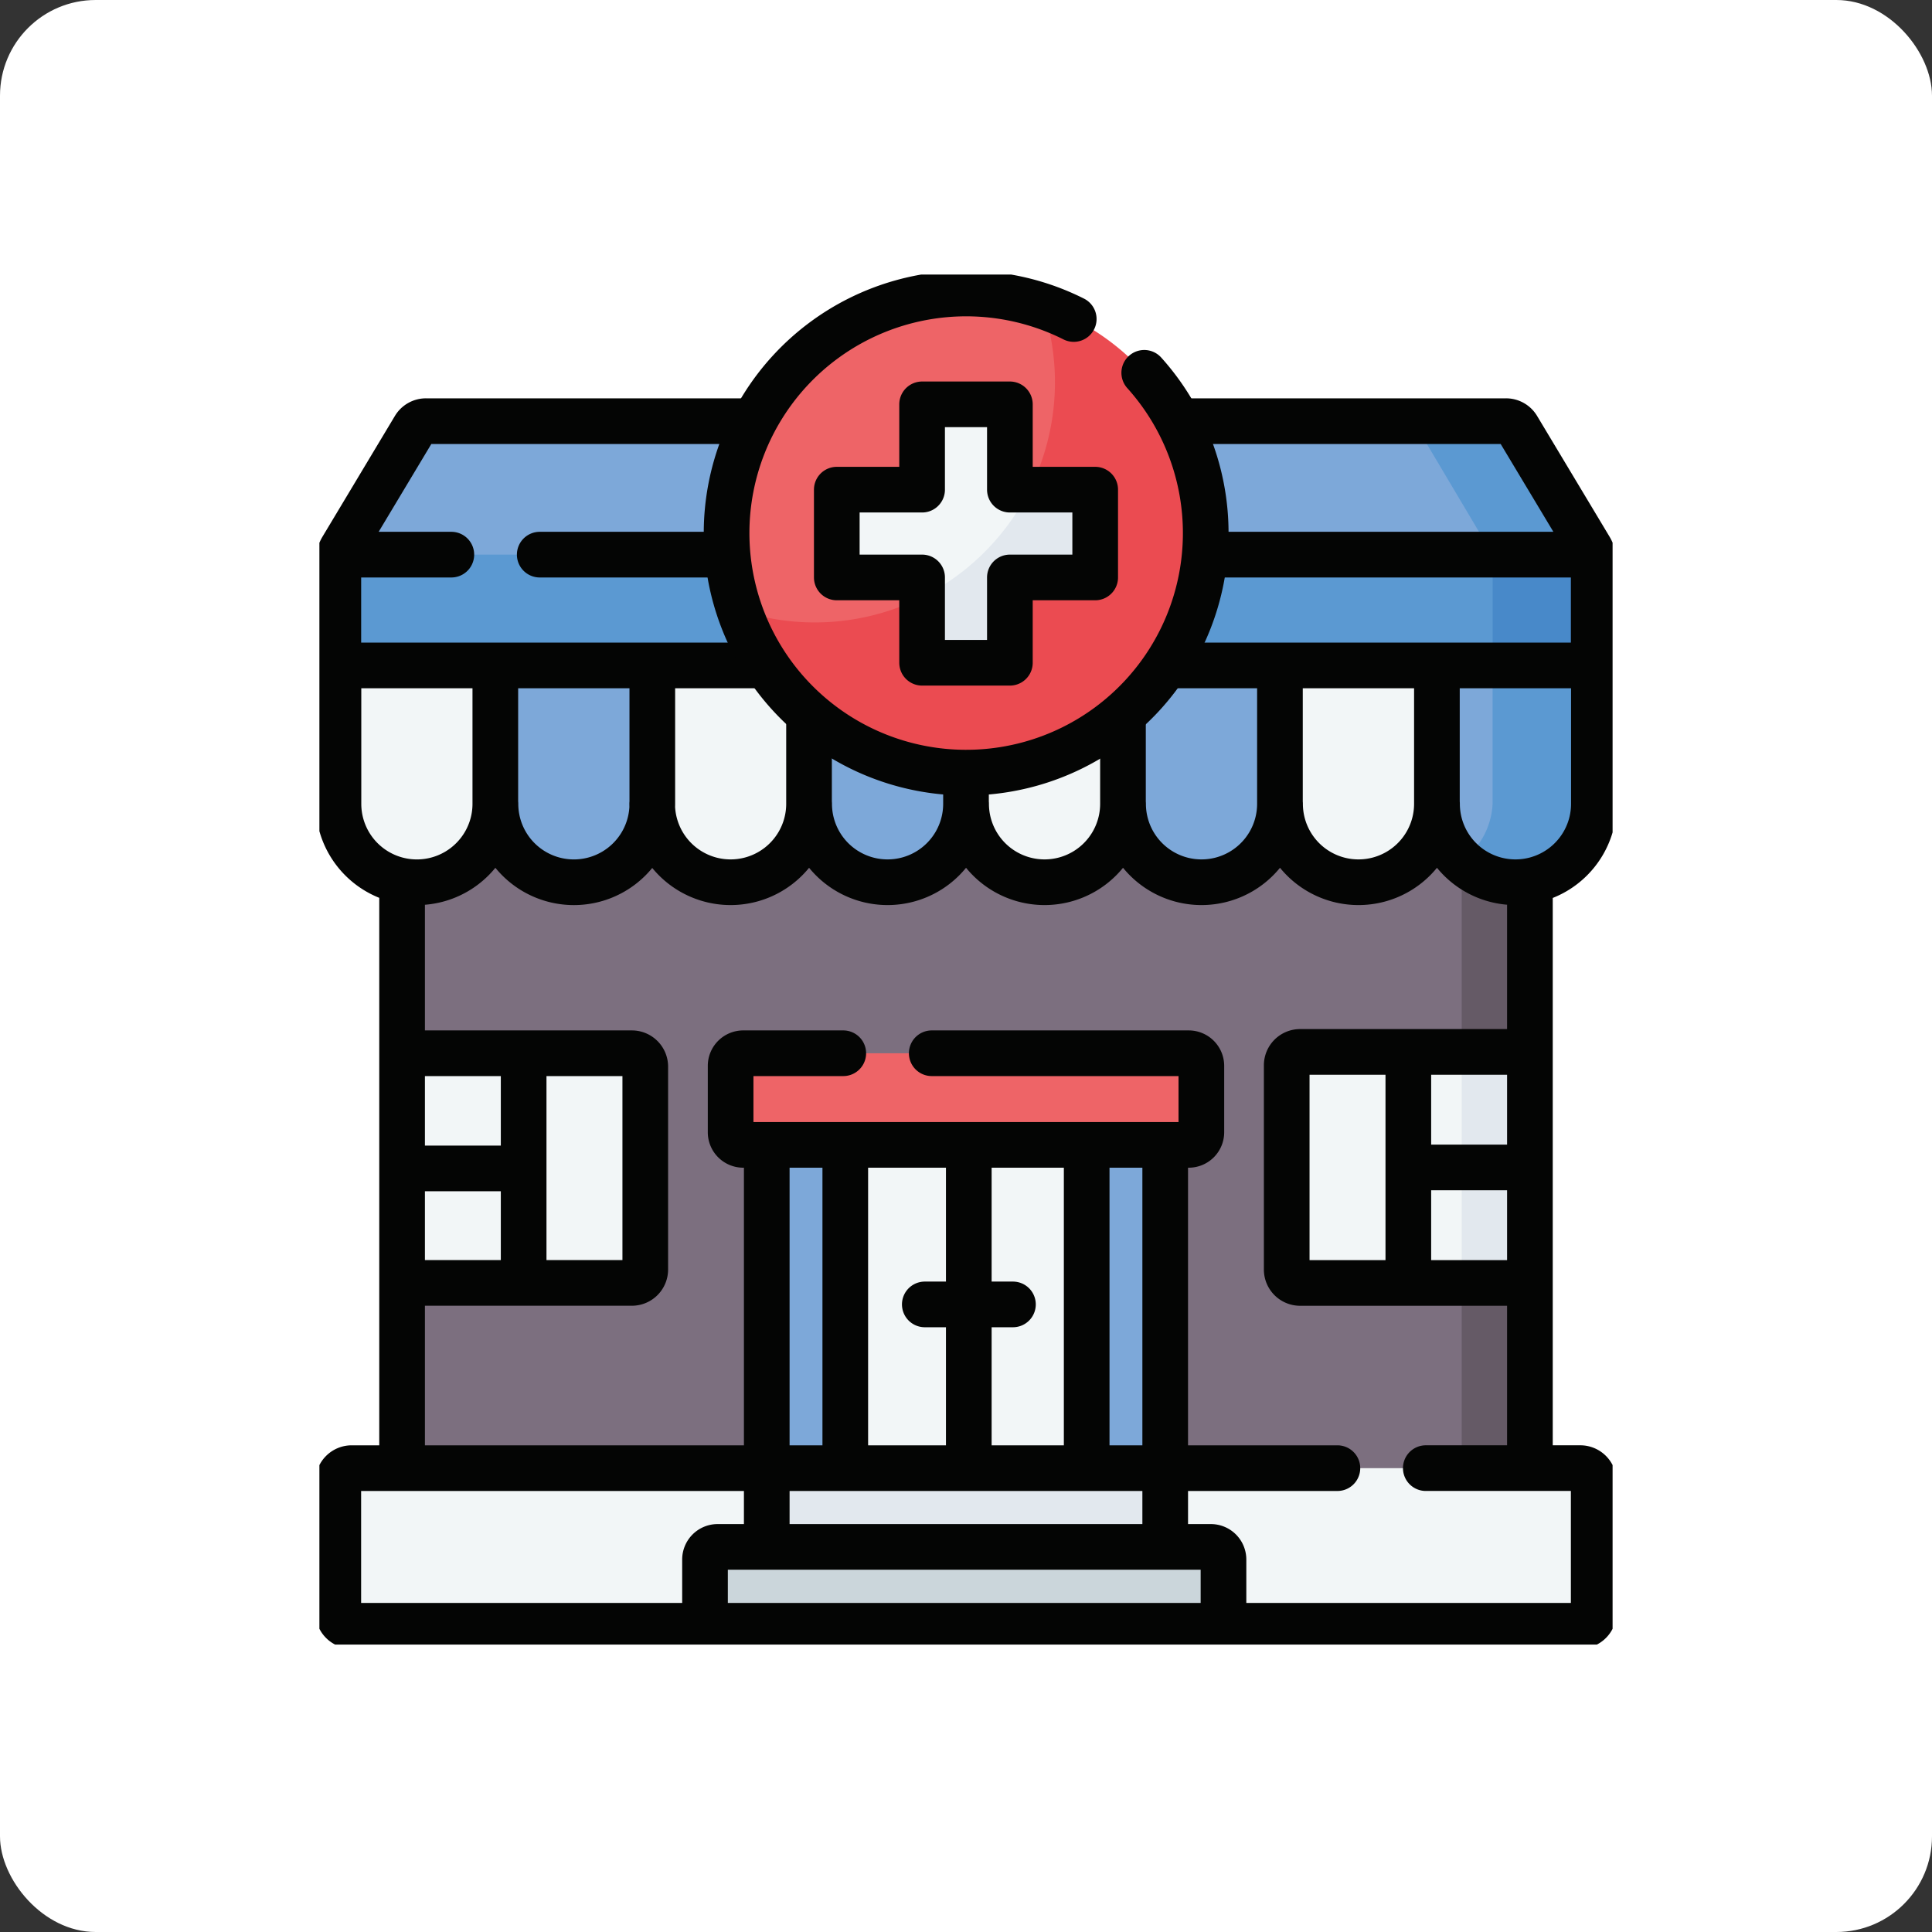 <?xml version="1.0" encoding="UTF-8"?>
<svg xmlns="http://www.w3.org/2000/svg" xmlns:xlink="http://www.w3.org/1999/xlink" width="101" height="101" viewBox="0 0 101 101">
  <rect x="0" y="0" width="101" height="101" fill="#333333" stroke="none"/>
  <defs>
    <clipPath id="clip-path">
      <rect id="Rectangle_4083" data-name="Rectangle 4083" width="67.605" height="71.621" fill="none"></rect>
    </clipPath>
  </defs>
  <g id="Pharmacies" transform="translate(-5793 -10019)">
    <rect id="Rectangle_4088" data-name="Rectangle 4088" width="101" height="101" rx="5" transform="translate(5793 10019)" fill="#fff"></rect>
    <g id="Groupe_39526" data-name="Groupe 39526" transform="translate(5809.697 10033.354)">
      <path id="Tracé_38061" data-name="Tracé 38061" d="M62.761,70.374H5.21V56.909L6.4,50.872,5.21,44.835V24.629H62.761Z" transform="translate(-0.888 -4.196)" fill="#7c6f7f"></path>
      <g id="Groupe_39525" data-name="Groupe 39525" transform="translate(0 0)">
        <g id="Groupe_39524" data-name="Groupe 39524" clip-path="url(#clip-path)">
          <path id="Tracé_38062" data-name="Tracé 38062" d="M1.249,17.195a1.349,1.349,0,0,0-.056.387v5.408l34.3,2.945,28.981-2.945V17.195L38.156,15Z" transform="translate(-0.203 -2.555)" fill="#5b99d2"></path>
          <path id="Tracé_38063" data-name="Tracé 38063" d="M66.424,16.213H1.26a1.319,1.319,0,0,1,.144-.331L5.188,9.574a.7.7,0,0,1,.6-.338H57.4l4.687.316a.7.7,0,0,1,.6.338l3.595,5.991A1.367,1.367,0,0,1,66.424,16.213Z" transform="translate(-0.215 -1.573)" fill="#7da8d9"></path>
          <path id="Tracé_38064" data-name="Tracé 38064" d="M75.545,24.629V44.835l-1.519,5.819,1.519,6.255V70.374H71.98V24.629Z" transform="translate(-12.263 -4.196)" fill="#655a66"></path>
          <path id="Tracé_38065" data-name="Tracé 38065" d="M16.54,56.909H11.872l-.806-.663-1.174.663H4.527V51.863l.647-.991-.647-.991V44.835H9.892l1.174,1.246.806-1.246H16.54a.7.7,0,0,1,.7.7V56.212A.7.7,0,0,1,16.54,56.909ZM5.3,35.965a4.1,4.1,0,0,1-4.1-4.1V24.63H9.4l1.791,4.064L9.4,31.864a4.1,4.1,0,0,1-4.1,4.1" transform="translate(-0.203 -4.196)" fill="#f2f6f7"></path>
          <path id="Tracé_38066" data-name="Tracé 38066" d="M15.183,35.965a4.1,4.1,0,0,1-4.1-4.1V24.63h8.2l1.343,3.914-1.343,3.319A4.1,4.1,0,0,1,15.183,35.965Z" transform="translate(-1.888 -4.196)" fill="#7da8d9"></path>
          <path id="Tracé_38067" data-name="Tracé 38067" d="M25.071,35.965a4.1,4.1,0,0,1-4.1-4.1V24.63h8.2l1.044,4.213-1.044,3.021a4.1,4.1,0,0,1-4.1,4.1" transform="translate(-3.572 -4.196)" fill="#f2f6f7"></path>
          <path id="Tracé_38068" data-name="Tracé 38068" d="M34.958,35.965a4.1,4.1,0,0,1-4.1-4.1V24.63h8.2L40.2,29.611l-1.137,2.252A4.1,4.1,0,0,1,34.958,35.965Z" transform="translate(-5.257 -4.196)" fill="#7da8d9"></path>
          <path id="Tracé_38069" data-name="Tracé 38069" d="M44.846,35.965a4.1,4.1,0,0,1-4.1-4.1V24.63h8.2l1.117,4.981-1.117,2.252A4.1,4.1,0,0,1,44.846,35.965Z" transform="translate(-6.942 -4.196)" fill="#f2f6f7"></path>
          <path id="Tracé_38070" data-name="Tracé 38070" d="M54.734,35.965a4.1,4.1,0,0,1-4.1-4.1V24.63h8.2l1.116,4.138-1.116,3.1A4.1,4.1,0,0,1,54.734,35.965Z" transform="translate(-8.626 -4.196)" fill="#7da8d9"></path>
          <path id="Tracé_38071" data-name="Tracé 38071" d="M64.621,35.965a4.1,4.1,0,0,1-4.1-4.1V24.63h8.2l1.2,4.288-1.2,2.946a4.1,4.1,0,0,1-4.1,4.1" transform="translate(-10.311 -4.196)" fill="#f2f6f7"></path>
          <path id="Tracé_38072" data-name="Tracé 38072" d="M74.509,35.453c-1.081,0-2.063.095-2.8-.59a4.088,4.088,0,0,1-1.305-3V24.63h2.921l4.805.784-.05,6.187c0,2.266-1.31,3.852-3.575,3.852" transform="translate(-11.995 -4.196)" fill="#7da8d9"></path>
          <path id="Tracé_38073" data-name="Tracé 38073" d="M78.879,24.351v7.234a4.1,4.1,0,0,1-6.9,3,3.958,3.958,0,0,0,1.616-3V24.351L76.314,23Z" transform="translate(-12.263 -3.917)" fill="#5b99d2"></path>
          <rect id="Rectangle_4080" data-name="Rectangle 4080" width="20.828" height="19.836" transform="translate(23.388 43.722)" fill="#7da8d9"></rect>
          <path id="Tracé_38074" data-name="Tracé 38074" d="M33.138,50.959h12.62V71.9H33.138Zm23.776,10.1h4.667l.806-.663,1.175.663h4.566V48.984H63.563L62.388,50.23l-.806-1.246H56.914a.7.7,0,0,0-.7.7V60.361A.7.7,0,0,0,56.914,61.058Z" transform="translate(-5.646 -8.345)" fill="#f2f6f7"></path>
          <path id="Tracé_38075" data-name="Tracé 38075" d="M75.545,48.984v5.047l-.475.991.475.99v5.047H71.98V48.984Z" transform="translate(-12.263 -8.345)" fill="#e2e8ee"></path>
          <path id="Tracé_38076" data-name="Tracé 38076" d="M25.619,13.741a12.52,12.52,0,0,0,.649,3.995c2.152,4.4,6.292,7.881,11.826,7.881,6.93,0,11.973-4.946,11.973-11.876,0-5.534-3.5-9.326-7.9-11.9a12.556,12.556,0,0,0-16.543,11.9Z" transform="translate(-4.365 -0.203)" fill="#ee6467"></path>
          <path id="Tracé_38077" data-name="Tracé 38077" d="M50.849,13.874A12.551,12.551,0,0,1,26.4,17.869,12.556,12.556,0,0,0,42.3,1.975,12.554,12.554,0,0,1,50.849,13.874Z" transform="translate(-4.498 -0.336)" fill="#eb4b51"></path>
          <path id="Tracé_38078" data-name="Tracé 38078" d="M32.869,12.637H36.8a.267.267,0,0,0,.267-.266V8.444a.266.266,0,0,1,.266-.267h4.056a.267.267,0,0,1,.266.267v3.927a.267.267,0,0,0,.266.266h.763l2.932.2a.267.267,0,0,1,.266.266l.085,3.671a.267.267,0,0,1-.266.267l-3.977-.013a.266.266,0,0,0-.267.266l.134,3.767a.267.267,0,0,1-.266.267l-3.759.162a.267.267,0,0,1-.266-.266l-.232-2.968v-.763a.267.267,0,0,0-.267-.266H32.869a.267.267,0,0,1-.266-.266V12.9a.267.267,0,0,1,.266-.266" transform="translate(-5.555 -1.393)" fill="#f2f6f7"></path>
          <path id="Tracé_38079" data-name="Tracé 38079" d="M47.028,13.818v4.056a.268.268,0,0,1-.267.267H42.835a.268.268,0,0,0-.268.266v3.927a.265.265,0,0,1-.266.265H38.244a.266.266,0,0,1-.265-.265V19.172a12.6,12.6,0,0,0,5.618-5.62h3.163A.268.268,0,0,1,47.028,13.818Z" transform="translate(-6.47 -2.309)" fill="#e2e8ee"></path>
          <rect id="Rectangle_4081" data-name="Rectangle 4081" width="24.609" height="4.79" rx="0.796" transform="translate(21.498 40.709)" fill="#ee6467"></rect>
          <path id="Tracé_38080" data-name="Tracé 38080" d="M79.2,17.738v5.407H73.918V17.738a1.379,1.379,0,0,0-.056-.387l2.005-1.437,3.276,1.437a1.349,1.349,0,0,1,.056.387" transform="translate(-12.584 -2.711)" fill="#4889c9"></path>
          <path id="Tracé_38081" data-name="Tracé 38081" d="M78.3,16.213H73.022a1.32,1.32,0,0,0-.144-.331L68.931,9.236h4.846a.7.7,0,0,1,.6.338l3.785,6.308A1.347,1.347,0,0,1,78.3,16.213Z" transform="translate(-11.744 -1.573)" fill="#5b99d2"></path>
          <path id="Tracé_38082" data-name="Tracé 38082" d="M66.121,83.444H47.468L33.915,81.386,20.363,83.444H1.892a.7.7,0,0,1-.7-.7V75.908a.7.7,0,0,1,.7-.7h21.7L34.33,77.267,44.42,75.21h21.7a.7.7,0,0,1,.7.7v6.839a.7.7,0,0,1-.7.7" transform="translate(-0.203 -12.813)" fill="#f2f6f7"></path>
          <rect id="Rectangle_4082" data-name="Rectangle 4082" width="20.828" height="5.524" transform="translate(23.388 62.397)" fill="#e2e8ee"></rect>
          <path id="Tracé_38083" data-name="Tracé 38083" d="M51.4,80.832v3.457H24.3V80.832a.661.661,0,0,1,.66-.66H50.743a.66.66,0,0,1,.66.66" transform="translate(-4.14 -13.659)" fill="#cbd6db"></path>
          <path id="Tracé_38084" data-name="Tracé 38084" d="M53.422,63.97H1.891a.7.7,0,0,0-.7.7v6.839a.7.7,0,0,0,.7.7h64.23a.7.7,0,0,0,.7-.7V64.669a.7.7,0,0,0-.7-.7H58.043M4.526,63.71V33.5m58.96-.158V63.71M9.4,22.341v6.9a4.1,4.1,0,0,1-8.2,0V22.007m16.407.334v6.9a4.1,4.1,0,0,1-8.2,0M25.8,24.923v4.317a4.1,4.1,0,1,1-8.2,0m16.406-1.4v1.4a4.1,4.1,0,0,1-8.2,0m16.406-4.317v4.317a4.1,4.1,0,1,1-8.2,0m16.406-6.9v6.9a4.1,4.1,0,1,1-8.2,0m16.406-6.9v6.9a4.1,4.1,0,1,1-8.2,0m16.406-7.234v7.234a4.1,4.1,0,1,1-8.2,0M23.381,22.006H1.193V16.6a1.392,1.392,0,0,1,.2-.718L5.176,9.574a.7.7,0,0,1,.6-.338H22.7m22.536,0h17a.7.7,0,0,1,.6.338l3.785,6.308a1.4,1.4,0,0,1,.2.718v5.407H44.647m2.05-5.793h19.89m-45.227,0H11.722m-4.621,0H1.424" transform="translate(-0.203 -1.573)" fill="none" stroke="#040504" stroke-linecap="round" stroke-linejoin="round" stroke-width="2.387"></path>
          <path id="Tracé_38085" data-name="Tracé 38085" d="M47.486,5.339A12.524,12.524,0,1,1,43.8,2.526" transform="translate(-4.365 -0.203)" fill="none" stroke="#040504" stroke-linecap="round" stroke-linejoin="round" stroke-width="2.387"></path>
          <path id="Tracé_38086" data-name="Tracé 38086" d="M27.961,12.637h4.46V8.177H37.01v4.46h4.46v4.589H37.01v4.46H32.421v-4.46h-4.46ZM41.025,47.19V63.53m-12.62,0V47.19M5.44,54.106H17.249a.7.7,0,0,0,.7-.7V42.8a.7.7,0,0,0-.7-.7H5.623m58.342-.07H52.182a.7.7,0,0,0-.7.7V53.408a.7.7,0,0,0,.7.7H63.747M11.591,42.591V53.652M57.84,42.315V53.652M28.3,42.1H23.071a.66.66,0,0,0-.66.66v3.47a.66.66,0,0,0,.66.66H46.36a.661.661,0,0,0,.66-.66v-3.47a.661.661,0,0,0-.66-.66H32.925M24.3,46.892V67.571M45.13,46.892V67.571M21.072,71.583V68.567a.66.66,0,0,1,.66-.66H47.517a.661.661,0,0,1,.66.66v3.191m-36.9-23.636H5.358M58.3,48.069H63.69M34.862,47.19V63.269m-2.3-8.039h4.608" transform="translate(-0.913 -1.393)" fill="none" stroke="#040504" stroke-linecap="round" stroke-linejoin="round" stroke-width="2.387"></path>
        </g>
      </g>
    </g>
  </g>
</svg>

